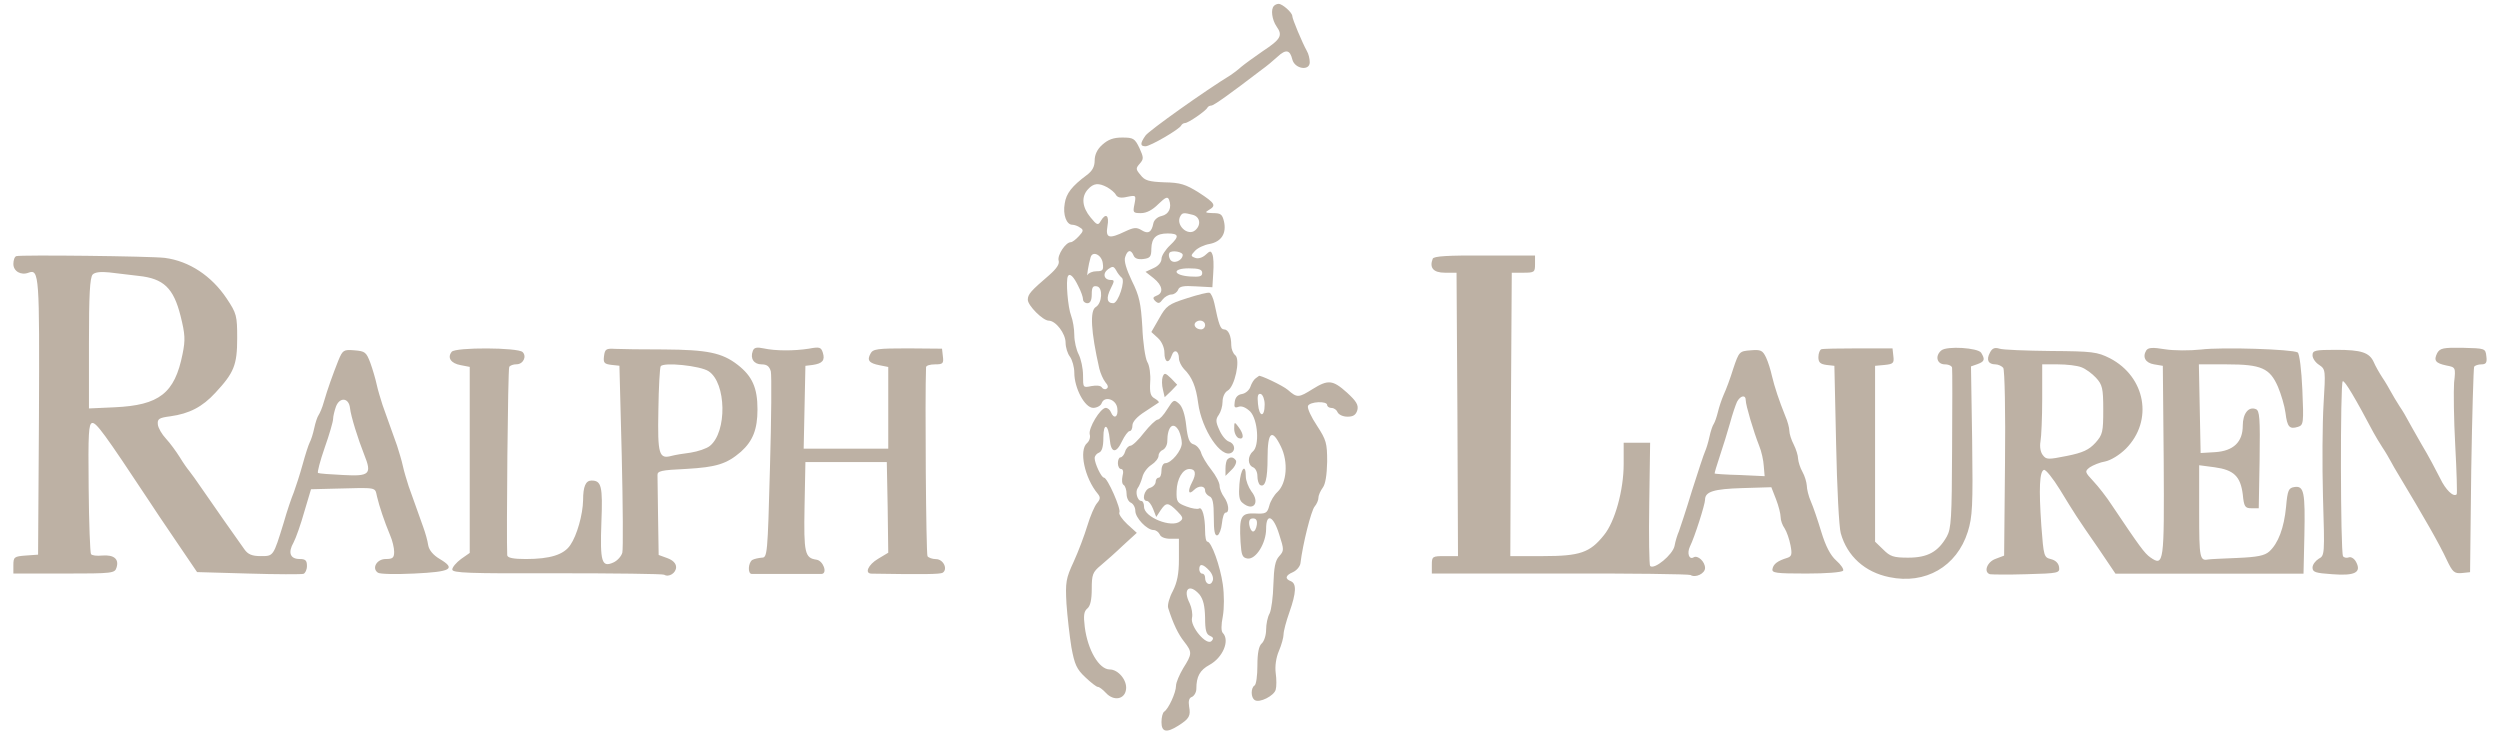 <svg width="177" height="52" viewBox="0 0 177 52" fill="none" xmlns="http://www.w3.org/2000/svg">
<path d="M90.199 0.417C89.952 0.644 90.055 1.405 90.384 1.879C90.837 2.517 90.672 2.784 89.396 3.628C88.799 4.039 88.12 4.533 87.873 4.739C87.647 4.945 87.318 5.192 87.132 5.315C85.342 6.406 81.35 9.246 81.103 9.596C80.712 10.152 80.712 10.357 81.103 10.357C81.432 10.357 83.531 9.143 83.634 8.876C83.675 8.793 83.799 8.711 83.902 8.711C84.128 8.711 85.383 7.847 85.486 7.62C85.527 7.538 85.651 7.476 85.754 7.476C85.939 7.476 87.132 6.612 89.314 4.945C89.664 4.698 90.158 4.286 90.446 4.019C91.043 3.463 91.331 3.525 91.495 4.204C91.66 4.883 92.73 5.048 92.73 4.41C92.73 4.163 92.648 3.813 92.524 3.607C92.195 3.01 91.495 1.344 91.495 1.138C91.495 0.891 90.796 0.273 90.528 0.273C90.425 0.273 90.261 0.335 90.199 0.417Z" fill="#BDB1A4"/>
<path d="M78.037 10.253C77.687 10.562 77.502 10.953 77.502 11.364C77.502 11.796 77.337 12.105 76.946 12.393C75.897 13.175 75.485 13.69 75.382 14.41C75.238 15.192 75.506 15.912 75.917 15.912C76.061 15.912 76.308 15.994 76.473 16.118C76.72 16.262 76.72 16.365 76.391 16.715C76.164 16.962 75.917 17.147 75.814 17.147C75.444 17.147 74.847 18.073 74.95 18.443C75.032 18.69 74.806 19.02 74.292 19.472C72.975 20.604 72.769 20.831 72.769 21.221C72.769 21.633 73.839 22.703 74.251 22.703C74.744 22.703 75.444 23.609 75.444 24.267C75.444 24.596 75.588 25.049 75.753 25.255C75.917 25.481 76.061 25.996 76.061 26.387C76.061 27.478 76.802 28.877 77.399 28.877C77.646 28.877 77.934 28.733 77.996 28.548C78.202 27.992 79.045 28.28 79.107 28.918C79.189 29.535 78.86 29.7 78.654 29.186C78.593 29.021 78.428 28.877 78.284 28.877C77.893 28.898 77.049 30.317 77.152 30.75C77.214 30.956 77.132 31.223 76.967 31.367C76.37 31.861 76.782 33.837 77.728 34.968C77.914 35.195 77.914 35.339 77.667 35.627C77.502 35.812 77.193 36.532 76.987 37.212C76.782 37.891 76.35 39.043 76.02 39.763C75.465 40.957 75.424 41.224 75.506 42.747C75.568 43.653 75.732 45.052 75.856 45.834C76.082 47.048 76.226 47.378 76.844 47.954C77.234 48.324 77.626 48.633 77.728 48.633C77.831 48.633 78.078 48.818 78.305 49.065C78.86 49.662 79.642 49.518 79.725 48.798C79.807 48.16 79.169 47.398 78.572 47.398C77.811 47.398 77.008 46.02 76.802 44.394C76.699 43.571 76.741 43.282 76.987 43.077C77.193 42.912 77.296 42.459 77.296 41.698C77.296 40.689 77.358 40.504 77.934 40.031C78.305 39.722 79.025 39.084 79.539 38.59L80.486 37.726L79.807 37.109C79.436 36.759 79.189 36.388 79.251 36.285C79.395 36.059 78.407 33.816 78.16 33.816C77.975 33.816 77.502 32.808 77.502 32.437C77.502 32.273 77.646 32.108 77.811 32.046C78.016 31.964 78.119 31.635 78.119 30.976C78.119 29.885 78.469 30.009 78.572 31.12C78.654 32.087 79.025 32.129 79.436 31.244C79.622 30.853 79.869 30.523 79.972 30.523C80.095 30.523 80.177 30.338 80.177 30.112C80.177 29.865 80.507 29.494 81.062 29.145C81.535 28.836 81.968 28.548 82.029 28.506C82.091 28.465 81.968 28.342 81.762 28.218C81.453 28.054 81.391 27.807 81.433 27.066C81.474 26.531 81.391 25.872 81.227 25.625C81.083 25.358 80.918 24.247 80.877 23.156C80.774 21.468 80.671 20.954 80.136 19.884C79.745 19.061 79.56 18.464 79.663 18.196C79.828 17.682 80.074 17.641 80.26 18.093C80.342 18.299 80.568 18.382 80.939 18.34C81.433 18.279 81.515 18.176 81.515 17.599C81.535 16.838 81.865 16.529 82.667 16.529C83.47 16.529 83.511 16.735 82.853 17.353C82.503 17.682 82.235 18.114 82.235 18.32C82.235 18.567 82.009 18.834 81.68 18.978L81.103 19.246L81.68 19.699C82.317 20.213 82.4 20.748 81.885 20.933C81.618 21.036 81.597 21.119 81.803 21.324C82.009 21.51 82.112 21.489 82.317 21.201C82.462 21.016 82.75 20.851 82.935 20.851C83.12 20.851 83.326 20.707 83.408 20.522C83.491 20.275 83.779 20.213 84.684 20.275L85.837 20.337L85.898 19.328C85.939 18.773 85.919 18.196 85.837 18.011C85.734 17.744 85.672 17.744 85.343 18.052C85.137 18.238 84.828 18.34 84.622 18.258C84.293 18.135 84.293 18.093 84.602 17.764C84.787 17.558 85.26 17.332 85.651 17.27C86.475 17.106 86.845 16.529 86.66 15.686C86.536 15.171 86.433 15.089 85.878 15.089C85.322 15.068 85.281 15.048 85.59 14.863C86.125 14.554 86.042 14.389 84.869 13.628C83.943 13.052 83.573 12.928 82.441 12.908C81.35 12.866 81.042 12.784 80.754 12.393C80.404 11.981 80.404 11.92 80.692 11.59C80.98 11.261 80.98 11.158 80.671 10.479C80.342 9.8 80.239 9.738 79.457 9.738C78.819 9.738 78.449 9.882 78.037 10.253ZM78.387 13.257C78.634 13.401 78.922 13.628 79.004 13.792C79.128 13.998 79.375 14.039 79.807 13.936C80.424 13.813 80.445 13.813 80.321 14.451C80.198 15.048 80.219 15.089 80.774 15.089C81.186 15.089 81.597 14.863 82.009 14.451C82.523 13.957 82.667 13.895 82.77 14.142C82.976 14.698 82.77 15.171 82.235 15.295C81.947 15.356 81.7 15.583 81.659 15.809C81.535 16.447 81.289 16.591 80.836 16.303C80.465 16.077 80.28 16.097 79.663 16.385C78.51 16.941 78.263 16.859 78.407 16.015C78.552 15.233 78.284 15.048 77.934 15.645C77.749 15.974 77.667 15.953 77.214 15.398C76.617 14.677 76.535 13.936 77.029 13.401C77.42 12.969 77.769 12.928 78.387 13.257ZM84.458 15.212C84.972 15.356 85.055 15.933 84.622 16.303C84.087 16.756 83.202 15.912 83.573 15.295C83.717 15.048 83.82 15.048 84.458 15.212ZM83.737 18.073C83.676 18.485 83.058 18.711 82.853 18.382C82.75 18.217 82.729 18.011 82.791 17.908C82.935 17.682 83.779 17.826 83.737 18.073ZM78.078 18.649C78.14 19.122 78.078 19.205 77.626 19.205C77.358 19.205 77.07 19.328 77.008 19.452C76.905 19.719 77.07 18.69 77.214 18.217C77.358 17.723 78.016 18.052 78.078 18.649ZM79.416 19.657C79.704 19.843 79.169 21.468 78.819 21.468C78.366 21.468 78.305 21.098 78.634 20.439C78.901 19.904 78.922 19.822 78.654 19.822C78.16 19.822 78.037 19.369 78.449 19.061C78.778 18.834 78.84 18.834 79.025 19.143C79.128 19.349 79.313 19.575 79.416 19.657ZM85.116 19.328C85.116 19.575 84.931 19.616 84.252 19.575C83.038 19.493 82.956 18.999 84.17 18.999C84.89 18.999 85.116 19.081 85.116 19.328ZM76.35 20.275C76.535 20.625 76.679 21.036 76.679 21.201C76.679 21.345 76.823 21.468 76.987 21.468C77.193 21.468 77.296 21.263 77.296 20.831C77.296 20.337 77.379 20.213 77.667 20.275C78.099 20.357 78.037 21.468 77.584 21.736C77.152 21.983 77.234 23.465 77.831 26.099C77.914 26.428 78.099 26.86 78.263 27.066C78.449 27.272 78.49 27.436 78.346 27.519C78.243 27.601 78.078 27.539 78.016 27.436C77.934 27.292 77.626 27.272 77.276 27.334C76.679 27.457 76.679 27.457 76.679 26.572C76.679 26.078 76.535 25.42 76.37 25.09C76.206 24.782 76.061 24.164 76.061 23.732C76.061 23.279 75.959 22.683 75.835 22.353C75.609 21.777 75.444 19.863 75.609 19.555C75.732 19.308 76.02 19.575 76.35 20.275ZM1.153 18.135C1.03 18.176 0.947 18.423 0.947 18.69C0.947 19.205 1.482 19.513 2.017 19.308C2.779 19.02 2.799 19.513 2.758 29.515L2.696 39.27L1.832 39.331C1.009 39.393 0.947 39.434 0.947 40.01V40.607H4.528C8.006 40.607 8.129 40.587 8.253 40.175C8.438 39.578 8.068 39.27 7.245 39.331C6.854 39.372 6.504 39.331 6.442 39.228C6.38 39.125 6.298 37.026 6.277 34.536C6.236 30.647 6.277 30.009 6.524 29.947C6.812 29.906 7.368 30.647 10.62 35.565C10.784 35.833 11.607 37.047 12.431 38.261L13.953 40.504L17.575 40.607C19.592 40.669 21.341 40.669 21.485 40.628C21.609 40.587 21.732 40.34 21.732 40.072C21.732 39.681 21.629 39.578 21.218 39.578C20.539 39.578 20.374 39.125 20.786 38.405C20.95 38.096 21.3 37.109 21.547 36.224L22.02 34.639L23.626 34.598C26.795 34.516 26.527 34.474 26.692 35.154C26.857 35.853 27.206 36.903 27.618 37.891C27.783 38.261 27.906 38.796 27.906 39.064C27.906 39.496 27.803 39.578 27.309 39.578C26.671 39.578 26.301 40.237 26.754 40.545C26.877 40.648 28.029 40.669 29.326 40.607C31.94 40.484 32.31 40.278 31.137 39.578C30.684 39.311 30.376 38.961 30.314 38.59C30.273 38.282 30.108 37.706 29.964 37.315C29.82 36.923 29.594 36.265 29.45 35.874C29.305 35.483 29.079 34.824 28.935 34.433C28.811 34.042 28.606 33.384 28.523 32.993C28.441 32.602 28.235 31.943 28.112 31.552C27.968 31.161 27.741 30.503 27.597 30.112C27.453 29.721 27.227 29.062 27.083 28.671C26.959 28.28 26.754 27.622 26.671 27.231C26.589 26.84 26.383 26.14 26.219 25.687C25.93 24.926 25.848 24.864 25.087 24.802C24.325 24.741 24.264 24.782 23.955 25.523C23.564 26.51 23.193 27.539 22.926 28.465C22.823 28.856 22.638 29.268 22.555 29.391C22.473 29.494 22.329 29.927 22.247 30.317C22.165 30.709 22.02 31.161 21.918 31.346C21.835 31.511 21.609 32.211 21.424 32.89C21.238 33.569 20.95 34.454 20.806 34.845C20.642 35.236 20.312 36.203 20.086 37.006C19.345 39.413 19.366 39.372 18.46 39.372C17.843 39.372 17.555 39.249 17.308 38.899C16.69 38.035 15.044 35.689 14.324 34.639C13.933 34.063 13.501 33.466 13.398 33.343C13.274 33.199 12.966 32.766 12.719 32.355C12.472 31.964 12.04 31.367 11.751 31.058C11.463 30.75 11.196 30.297 11.175 30.05C11.134 29.659 11.258 29.577 12.06 29.474C13.398 29.288 14.324 28.815 15.25 27.807C16.567 26.387 16.793 25.852 16.793 23.938C16.793 22.353 16.752 22.189 16.052 21.139C14.982 19.534 13.398 18.485 11.669 18.258C10.64 18.135 1.482 18.032 1.153 18.135ZM9.817 19.534C11.587 19.719 12.286 20.398 12.78 22.353C13.11 23.67 13.13 24.061 12.924 25.07C12.369 27.848 11.278 28.692 8.109 28.836L6.298 28.918V24.308C6.298 20.892 6.36 19.637 6.565 19.431C6.73 19.267 7.142 19.225 7.738 19.287C8.253 19.349 9.179 19.452 9.817 19.534ZM24.778 28.877C24.84 29.474 25.354 31.099 25.786 32.19C26.342 33.569 26.177 33.734 24.305 33.631C23.399 33.59 22.597 33.528 22.514 33.487C22.453 33.446 22.658 32.643 22.988 31.696C23.317 30.77 23.584 29.844 23.584 29.659C23.584 29.474 23.687 29.062 23.79 28.774C24.058 28.095 24.696 28.157 24.778 28.877ZM101.436 18.32C101.189 18.958 101.477 19.308 102.3 19.308H103.123L103.185 29.33L103.226 39.372H102.3C101.415 39.372 101.374 39.393 101.374 39.99V40.607H110.429C115.409 40.587 119.566 40.648 119.689 40.71C120.039 40.936 120.718 40.607 120.718 40.216C120.718 39.763 120.204 39.29 119.916 39.455C119.587 39.66 119.422 39.167 119.648 38.693C119.978 38.035 120.718 35.709 120.718 35.38C120.718 34.804 121.336 34.619 123.353 34.557L125.41 34.495L125.74 35.339C125.925 35.812 126.069 36.388 126.069 36.615C126.069 36.841 126.192 37.191 126.357 37.417C126.501 37.644 126.686 38.179 126.769 38.611C126.892 39.249 126.851 39.393 126.542 39.496C125.863 39.702 125.555 39.928 125.493 40.278C125.431 40.566 125.719 40.607 127.901 40.607C129.259 40.607 130.411 40.525 130.494 40.401C130.555 40.298 130.329 39.969 130 39.681C129.588 39.311 129.259 38.673 128.95 37.664C128.703 36.841 128.374 35.874 128.209 35.504C128.045 35.133 127.921 34.619 127.921 34.372C127.901 34.125 127.777 33.693 127.612 33.404C127.448 33.116 127.324 32.705 127.304 32.478C127.304 32.252 127.16 31.799 126.995 31.47C126.83 31.161 126.686 30.709 126.686 30.503C126.686 30.297 126.563 29.824 126.398 29.453C125.966 28.383 125.637 27.395 125.452 26.613C125.369 26.222 125.184 25.625 125.04 25.317C124.793 24.802 124.67 24.741 123.949 24.802C123.147 24.864 123.126 24.885 122.715 26.099C122.509 26.778 122.2 27.601 122.035 27.951C121.891 28.28 121.706 28.836 121.624 29.186C121.542 29.515 121.418 29.885 121.336 30.009C121.253 30.112 121.109 30.544 121.027 30.935C120.945 31.326 120.801 31.779 120.718 31.964C120.636 32.129 120.224 33.384 119.792 34.742C119.381 36.1 118.949 37.397 118.866 37.623C118.763 37.849 118.619 38.302 118.558 38.652C118.434 39.27 117.117 40.36 116.829 40.072C116.767 40.01 116.726 38.014 116.767 35.648L116.829 31.346H114.956V32.849C114.956 34.701 114.339 36.944 113.557 37.891C112.569 39.125 111.869 39.372 109.256 39.372H106.93L106.971 29.33L107.033 19.308H107.856C108.638 19.308 108.68 19.267 108.68 18.711V18.093H105.099C102.526 18.073 101.497 18.135 101.436 18.32ZM123.599 28.342C123.599 28.692 124.155 30.564 124.546 31.552C124.711 31.943 124.855 32.602 124.875 32.993L124.937 33.713L123.188 33.631C122.221 33.61 121.418 33.548 121.397 33.528C121.377 33.507 121.542 32.952 121.768 32.273C121.994 31.593 122.324 30.544 122.488 29.947C122.653 29.33 122.879 28.671 122.982 28.445C123.229 27.992 123.599 27.93 123.599 28.342Z" fill="#BDB1A4"/>
<path d="M84.026 21.119C82.729 21.531 82.564 21.654 82.071 22.539L81.515 23.507L81.988 23.939C82.256 24.186 82.441 24.618 82.441 24.968C82.441 25.667 82.75 25.791 82.956 25.174C83.12 24.68 83.47 24.824 83.47 25.379C83.47 25.585 83.635 25.914 83.82 26.12C84.396 26.676 84.684 27.396 84.828 28.528C85.075 30.421 86.475 32.5 87.195 32.047C87.504 31.862 87.401 31.388 87.01 31.265C86.804 31.203 86.495 30.833 86.331 30.442C86.063 29.866 86.063 29.68 86.289 29.372C86.433 29.166 86.557 28.754 86.557 28.446C86.557 28.116 86.701 27.787 86.907 27.664C87.421 27.396 87.833 25.462 87.462 25.153C87.298 25.029 87.174 24.7 87.174 24.453C87.174 23.774 86.968 23.321 86.66 23.321C86.413 23.321 86.289 22.992 85.981 21.49C85.898 21.099 85.734 20.749 85.631 20.728C85.507 20.687 84.787 20.872 84.026 21.119ZM85.322 23.013C85.322 23.177 85.199 23.321 85.034 23.321C84.684 23.321 84.458 23.033 84.643 22.828C84.89 22.581 85.322 22.704 85.322 23.013ZM31.981 24.906C31.651 25.318 31.919 25.729 32.619 25.853L33.257 25.976V39.147L32.639 39.579C32.31 39.826 32.022 40.155 32.022 40.32C32.022 40.567 33.113 40.608 39.43 40.587C43.505 40.587 46.921 40.629 47.024 40.69C47.353 40.896 47.868 40.567 47.868 40.155C47.868 39.888 47.642 39.661 47.251 39.517L46.633 39.291L46.592 36.657C46.571 35.216 46.551 33.858 46.551 33.652C46.53 33.343 46.798 33.282 48.588 33.199C50.728 33.076 51.449 32.85 52.457 31.985C53.301 31.224 53.63 30.401 53.63 28.981C53.63 27.458 53.26 26.635 52.231 25.832C51.119 24.968 50.07 24.762 47.004 24.741C45.501 24.741 43.937 24.721 43.546 24.7C42.908 24.659 42.826 24.721 42.764 25.215C42.703 25.688 42.785 25.77 43.279 25.832L43.855 25.894L44.02 32.273C44.102 35.772 44.123 38.859 44.061 39.126C43.999 39.373 43.711 39.702 43.423 39.826C42.6 40.196 42.476 39.785 42.579 36.965C42.682 34.414 42.579 34.023 41.879 34.023C41.468 34.023 41.283 34.434 41.283 35.422C41.262 36.43 40.85 37.912 40.377 38.591C39.924 39.27 38.957 39.579 37.228 39.579C36.343 39.579 35.932 39.497 35.911 39.311C35.85 38.159 35.953 26.12 36.055 25.976C36.117 25.873 36.343 25.791 36.57 25.791C37.043 25.791 37.311 25.235 37.002 24.927C36.673 24.597 32.248 24.577 31.981 24.906ZM50.173 26.285C51.428 27.108 51.49 30.586 50.255 31.574C50.029 31.759 49.411 31.965 48.897 32.047C48.382 32.109 47.786 32.212 47.559 32.273C46.654 32.52 46.551 32.191 46.613 29.042C46.633 27.437 46.715 26.017 46.777 25.935C46.962 25.626 49.597 25.894 50.173 26.285Z" fill="#BDB1A4"/>
<path d="M53.298 24.85C53.093 25.385 53.381 25.797 53.916 25.797C54.307 25.797 54.471 25.941 54.574 26.291C54.636 26.558 54.615 29.625 54.513 33.123C54.348 39.276 54.327 39.482 53.936 39.482C53.71 39.503 53.401 39.564 53.257 39.647C52.969 39.852 52.928 40.614 53.216 40.635H58.176C58.608 40.593 58.279 39.688 57.805 39.626C56.982 39.503 56.9 39.173 56.962 35.86L57.023 32.712H62.785L62.847 35.922L62.888 39.132L62.168 39.564C61.468 39.976 61.18 40.614 61.715 40.614C65.42 40.676 66.552 40.655 66.737 40.552C67.128 40.305 66.798 39.585 66.263 39.585C66.016 39.585 65.728 39.482 65.667 39.379C65.564 39.215 65.481 28.081 65.564 26.003C65.564 25.879 65.852 25.797 66.202 25.797C66.757 25.797 66.819 25.735 66.757 25.241L66.695 24.686L64.267 24.665C62.127 24.665 61.798 24.706 61.633 25.035C61.365 25.509 61.53 25.715 62.271 25.859L62.888 25.982V31.765H56.9L56.962 28.822L57.023 25.9L57.538 25.838C58.237 25.735 58.423 25.509 58.258 24.974C58.135 24.583 58.032 24.542 57.27 24.686C56.221 24.85 54.904 24.85 54.06 24.665C53.587 24.562 53.381 24.603 53.298 24.85ZM128.948 24.727C128.845 24.768 128.742 25.015 128.742 25.282C128.742 25.653 128.865 25.776 129.318 25.838L129.874 25.9L129.997 31.456C130.059 34.502 130.203 37.342 130.326 37.753C130.779 39.379 132.035 40.511 133.763 40.861C136.315 41.396 138.538 40.12 139.32 37.651C139.649 36.58 139.69 35.84 139.628 31.189L139.546 25.941L140.019 25.776C140.513 25.591 140.554 25.447 140.266 24.974C140.04 24.624 137.838 24.48 137.447 24.809C136.974 25.2 137.138 25.797 137.694 25.797C137.982 25.797 138.208 25.92 138.208 26.044C138.229 26.188 138.229 28.802 138.208 31.827C138.188 36.663 138.147 37.424 137.838 37.98C137.221 39.071 136.48 39.482 135.101 39.482C134.051 39.482 133.825 39.4 133.331 38.906L132.755 38.35V25.9L133.434 25.838C134.031 25.776 134.113 25.715 134.051 25.221L133.99 24.665H131.582C130.244 24.665 129.071 24.686 128.948 24.727ZM140.884 24.974C140.616 25.468 140.76 25.797 141.275 25.797C141.48 25.797 141.727 25.92 141.83 26.044C141.933 26.188 141.995 29.234 141.954 32.835L141.892 39.338L141.295 39.564C140.698 39.77 140.41 40.49 140.884 40.655C140.987 40.676 142.16 40.696 143.456 40.655C145.761 40.593 145.843 40.573 145.781 40.141C145.74 39.873 145.535 39.667 145.205 39.585C144.711 39.462 144.691 39.4 144.526 37.218C144.341 34.543 144.403 33.37 144.711 33.267C144.835 33.226 145.349 33.864 145.843 34.666C146.913 36.416 146.996 36.56 148.58 38.844L149.774 40.614H163.089L163.15 37.918C163.212 34.872 163.13 34.378 162.451 34.481C162.039 34.543 161.957 34.687 161.854 35.881C161.71 37.383 161.298 38.474 160.66 39.05C160.331 39.338 159.837 39.441 158.397 39.503C157.388 39.544 156.483 39.585 156.38 39.606C155.742 39.729 155.701 39.564 155.701 36.272V32.938L156.791 33.082C158.15 33.267 158.623 33.72 158.788 34.996C158.87 35.881 158.952 35.984 159.405 35.984H159.919L159.981 32.526C160.022 29.584 159.981 29.069 159.714 28.966C159.199 28.76 158.788 29.275 158.788 30.139C158.788 31.291 158.129 31.93 156.833 32.012L155.804 32.074L155.742 28.925L155.68 25.797H157.656C160.105 25.797 160.701 26.064 161.278 27.381C161.504 27.916 161.751 28.74 161.813 29.234C161.936 30.242 162.101 30.407 162.698 30.221C163.089 30.098 163.109 29.954 163.006 27.587C162.945 26.188 162.801 25.035 162.677 24.953C162.307 24.727 157.326 24.562 155.824 24.747C155.042 24.83 153.89 24.83 153.272 24.727C152.408 24.583 152.099 24.603 151.955 24.809C151.667 25.282 151.894 25.694 152.511 25.797L153.128 25.9L153.19 32.609C153.231 39.852 153.211 40.141 152.243 39.462C151.832 39.173 151.503 38.721 149.527 35.778C149.156 35.202 148.56 34.44 148.21 34.07C147.592 33.411 147.592 33.37 147.963 33.082C148.189 32.938 148.663 32.732 149.054 32.67C149.445 32.588 150.062 32.218 150.515 31.765C152.47 29.789 151.914 26.682 149.383 25.365C148.477 24.912 148.148 24.871 145.205 24.85C143.435 24.83 141.789 24.768 141.563 24.686C141.233 24.583 141.048 24.645 140.884 24.974ZM147.366 26.003C147.654 26.106 148.128 26.455 148.395 26.744C148.848 27.237 148.91 27.484 148.91 29.007C148.91 30.592 148.868 30.777 148.354 31.353C147.901 31.847 147.469 32.053 146.337 32.279C144.999 32.547 144.876 32.547 144.629 32.218C144.464 32.012 144.403 31.621 144.464 31.271C144.526 30.942 144.588 29.584 144.588 28.246V25.797H145.699C146.317 25.797 147.057 25.879 147.366 26.003ZM172.555 24.994C172.288 25.529 172.432 25.715 173.214 25.879C173.852 26.003 173.872 26.003 173.749 27.093C173.708 27.67 173.728 29.686 173.831 31.538C173.934 33.411 173.975 34.955 173.934 34.996C173.708 35.222 173.152 34.687 172.761 33.864C172.493 33.329 171.917 32.238 171.444 31.456C170.991 30.654 170.538 29.872 170.456 29.707C170.374 29.542 170.127 29.11 169.9 28.781C169.674 28.431 169.406 27.978 169.283 27.752C169.16 27.526 168.892 27.052 168.666 26.723C168.439 26.373 168.172 25.9 168.069 25.653C167.76 24.953 167.184 24.768 165.393 24.768C163.891 24.768 163.727 24.809 163.727 25.159C163.727 25.365 163.932 25.673 164.2 25.838C164.653 26.147 164.653 26.209 164.509 28.596C164.426 29.933 164.406 32.917 164.467 35.181C164.591 39.276 164.591 39.338 164.159 39.564C163.932 39.708 163.727 39.976 163.727 40.182C163.727 40.511 163.932 40.573 165.126 40.655C166.731 40.779 167.204 40.532 166.813 39.791C166.69 39.544 166.443 39.4 166.299 39.462C166.134 39.523 165.949 39.482 165.887 39.379C165.702 39.091 165.682 27.032 165.867 26.991C166.011 26.929 166.772 28.225 168.048 30.633C168.172 30.859 168.439 31.312 168.666 31.662C168.892 31.991 169.16 32.465 169.283 32.691C169.406 32.917 169.612 33.288 169.756 33.514C171.65 36.663 172.72 38.535 173.234 39.647C173.646 40.511 173.769 40.614 174.284 40.573L174.881 40.511L174.963 33.308C175.025 29.357 175.127 26.044 175.169 25.962C175.23 25.879 175.457 25.797 175.683 25.797C176.012 25.797 176.095 25.673 176.033 25.221C175.971 24.665 175.951 24.665 174.366 24.624C172.987 24.603 172.761 24.645 172.555 24.994ZM82.315 26.682C82.253 26.867 82.253 27.279 82.336 27.587L82.459 28.122L82.912 27.69L83.344 27.237L82.912 26.785C82.5 26.394 82.439 26.373 82.315 26.682ZM88.9 26.785C88.777 26.867 88.612 27.134 88.53 27.381C88.448 27.628 88.18 27.855 87.933 27.896C87.645 27.937 87.46 28.122 87.419 28.452C87.357 28.843 87.419 28.904 87.686 28.802C87.913 28.719 88.201 28.843 88.51 29.131C89.065 29.707 89.189 31.58 88.695 31.971C88.324 32.3 88.324 32.917 88.715 33.082C88.88 33.144 89.024 33.411 89.024 33.699C89.024 33.987 89.106 34.255 89.209 34.337C89.58 34.543 89.744 33.926 89.744 32.403C89.744 30.571 90.053 30.304 90.691 31.621C91.226 32.712 91.103 34.214 90.444 34.831C90.218 35.037 89.95 35.469 89.868 35.798C89.724 36.334 89.621 36.395 88.859 36.354C87.851 36.313 87.728 36.56 87.83 38.371C87.892 39.317 87.954 39.482 88.324 39.544C88.921 39.626 89.641 38.453 89.641 37.445C89.641 36.292 90.156 36.498 90.567 37.836C90.917 38.926 90.917 38.988 90.567 39.379C90.279 39.688 90.197 40.182 90.156 41.375C90.135 42.26 90.012 43.186 89.888 43.433C89.744 43.68 89.641 44.195 89.641 44.586C89.641 44.977 89.497 45.409 89.333 45.553C89.127 45.738 89.024 46.212 89.024 47.117C89.024 47.817 88.942 48.475 88.818 48.537C88.551 48.702 88.551 49.401 88.839 49.566C89.168 49.792 90.218 49.257 90.32 48.825C90.382 48.619 90.382 48.084 90.32 47.652C90.259 47.179 90.341 46.561 90.547 46.088C90.732 45.656 90.876 45.121 90.876 44.915C90.876 44.689 91.061 43.989 91.288 43.351C91.782 41.952 91.802 41.314 91.391 41.149C90.958 40.984 91 40.737 91.535 40.511C91.802 40.388 92.029 40.12 92.07 39.894C92.234 38.515 92.831 36.148 93.078 35.86C93.222 35.696 93.346 35.407 93.346 35.243C93.346 35.057 93.49 34.749 93.654 34.523C93.84 34.276 93.942 33.638 93.963 32.691C93.963 31.374 93.901 31.148 93.243 30.139C92.831 29.522 92.543 28.904 92.605 28.74C92.728 28.431 93.963 28.369 93.963 28.678C93.963 28.781 94.107 28.884 94.272 28.884C94.457 28.884 94.642 29.028 94.704 29.192C94.786 29.357 95.074 29.501 95.403 29.501C95.815 29.501 96 29.378 96.103 29.028C96.186 28.678 96.041 28.41 95.362 27.793C94.354 26.888 94.025 26.867 92.934 27.546C91.946 28.163 91.843 28.184 91.185 27.608C90.835 27.299 89.127 26.497 89.127 26.62C89.127 26.62 89.024 26.702 88.9 26.785ZM89.538 28.637C89.538 29.584 89.147 29.542 89.065 28.596C89.003 28.019 89.065 27.834 89.271 27.896C89.415 27.958 89.538 28.287 89.538 28.637ZM88.983 37.157C88.942 37.424 88.839 37.63 88.715 37.63C88.612 37.63 88.489 37.424 88.448 37.157C88.407 36.848 88.489 36.704 88.715 36.704C88.942 36.704 89.024 36.848 88.983 37.157ZM82.644 28.966C82.397 29.378 82.089 29.707 81.965 29.707C81.821 29.727 81.389 30.139 80.998 30.633C80.607 31.148 80.175 31.559 80.031 31.559C79.907 31.559 79.722 31.744 79.66 31.971C79.599 32.197 79.434 32.382 79.331 32.382C79.228 32.382 79.146 32.568 79.146 32.794C79.146 33.02 79.249 33.205 79.372 33.205C79.516 33.205 79.558 33.411 79.475 33.699C79.413 33.987 79.434 34.276 79.558 34.337C79.66 34.399 79.763 34.687 79.763 34.975C79.763 35.263 79.907 35.531 80.072 35.593C80.237 35.675 80.381 35.922 80.381 36.169C80.381 36.663 81.204 37.527 81.677 37.527C81.842 37.527 82.027 37.671 82.109 37.836C82.171 38.021 82.48 38.144 82.85 38.144H83.468V39.585C83.468 40.635 83.344 41.231 83.035 41.849C82.788 42.301 82.644 42.837 82.706 43.042C83.056 44.154 83.426 44.915 83.838 45.429C84.414 46.17 84.414 46.294 83.776 47.302C83.509 47.755 83.262 48.311 83.262 48.557C83.262 49.031 82.727 50.204 82.418 50.389C82.315 50.471 82.233 50.78 82.233 51.13C82.233 51.83 82.583 51.912 83.426 51.377C84.208 50.883 84.311 50.677 84.188 50.019C84.126 49.628 84.188 49.401 84.394 49.34C84.558 49.257 84.702 49.01 84.702 48.763C84.702 47.899 84.949 47.446 85.628 47.076C86.575 46.561 87.09 45.347 86.575 44.812C86.452 44.709 86.452 44.236 86.575 43.639C86.678 43.042 86.678 42.116 86.575 41.375C86.39 40.079 85.772 38.35 85.484 38.35C85.382 38.35 85.32 38 85.32 37.568C85.32 36.58 85.114 35.86 84.888 36.004C84.785 36.066 84.373 36.004 84.003 35.86C83.344 35.613 83.282 35.531 83.303 34.769C83.323 33.905 83.735 33.205 84.209 33.205C84.641 33.205 84.723 33.535 84.394 34.152C84.064 34.79 84.147 35.078 84.538 34.687C84.867 34.358 85.32 34.378 85.32 34.728C85.32 34.893 85.464 35.057 85.628 35.14C85.855 35.222 85.937 35.593 85.937 36.622C85.937 37.609 85.999 37.959 86.205 37.898C86.328 37.836 86.472 37.465 86.513 37.054C86.555 36.642 86.657 36.292 86.781 36.292C87.069 36.292 86.987 35.634 86.657 35.181C86.493 34.955 86.349 34.605 86.349 34.399C86.349 34.173 86.081 33.658 85.752 33.247C85.423 32.835 85.093 32.279 85.032 32.032C84.949 31.785 84.723 31.518 84.497 31.456C84.209 31.374 84.085 31.045 83.982 30.119C83.9 29.357 83.715 28.781 83.468 28.575C83.118 28.266 83.077 28.287 82.644 28.966ZM83.468 30.509C83.57 30.736 83.673 31.127 83.673 31.374C83.673 31.888 82.933 32.794 82.5 32.794C82.356 32.794 82.233 33.02 82.233 33.308C82.233 33.596 82.15 33.823 82.027 33.823C81.924 33.823 81.821 33.946 81.821 34.111C81.821 34.276 81.636 34.481 81.41 34.543C80.998 34.666 80.813 35.469 81.204 35.469C81.327 35.469 81.513 35.716 81.636 36.025L81.862 36.601L82.171 36.128C82.562 35.551 82.706 35.551 83.344 36.189C83.756 36.601 83.797 36.724 83.55 36.91C82.953 37.404 80.998 36.622 80.998 35.881C80.998 35.654 80.916 35.469 80.813 35.469C80.525 35.469 80.36 34.831 80.545 34.564C80.648 34.44 80.792 34.09 80.875 33.802C80.936 33.493 81.225 33.102 81.513 32.917C81.801 32.732 82.027 32.444 82.027 32.259C82.027 32.094 82.171 31.909 82.336 31.847C82.5 31.765 82.644 31.497 82.644 31.25C82.644 30.18 83.077 29.789 83.468 30.509ZM85.628 40.408C85.834 40.635 85.937 40.943 85.855 41.128C85.711 41.519 85.32 41.355 85.32 40.902C85.32 40.737 85.237 40.614 85.114 40.614C85.011 40.614 84.908 40.47 84.908 40.305C84.908 39.873 85.176 39.914 85.628 40.408ZM84.929 42.096C85.196 42.446 85.299 42.898 85.32 43.721C85.32 44.627 85.402 44.915 85.67 45.018C85.916 45.121 85.937 45.224 85.772 45.388C85.423 45.738 84.25 44.359 84.394 43.742C84.455 43.495 84.373 43.022 84.229 42.713C83.715 41.705 84.209 41.273 84.929 42.096Z" fill="#BDB1A4"/>
<path d="M87.381 30.36C87.381 30.648 87.525 30.936 87.69 31.018C88.081 31.163 88.081 30.751 87.69 30.236C87.402 29.845 87.381 29.845 87.381 30.36ZM86.908 32.521C86.825 32.583 86.764 32.891 86.764 33.179V33.694L87.196 33.262C87.443 33.035 87.566 32.727 87.504 32.603C87.34 32.356 87.114 32.315 86.908 32.521ZM87.751 34.27C87.69 35.073 87.731 35.422 87.978 35.608C88.739 36.246 89.233 35.587 88.595 34.784C88.389 34.496 88.204 34.023 88.204 33.735C88.204 32.747 87.834 33.179 87.751 34.27Z" fill="#BDB1A4"/>
</svg>
